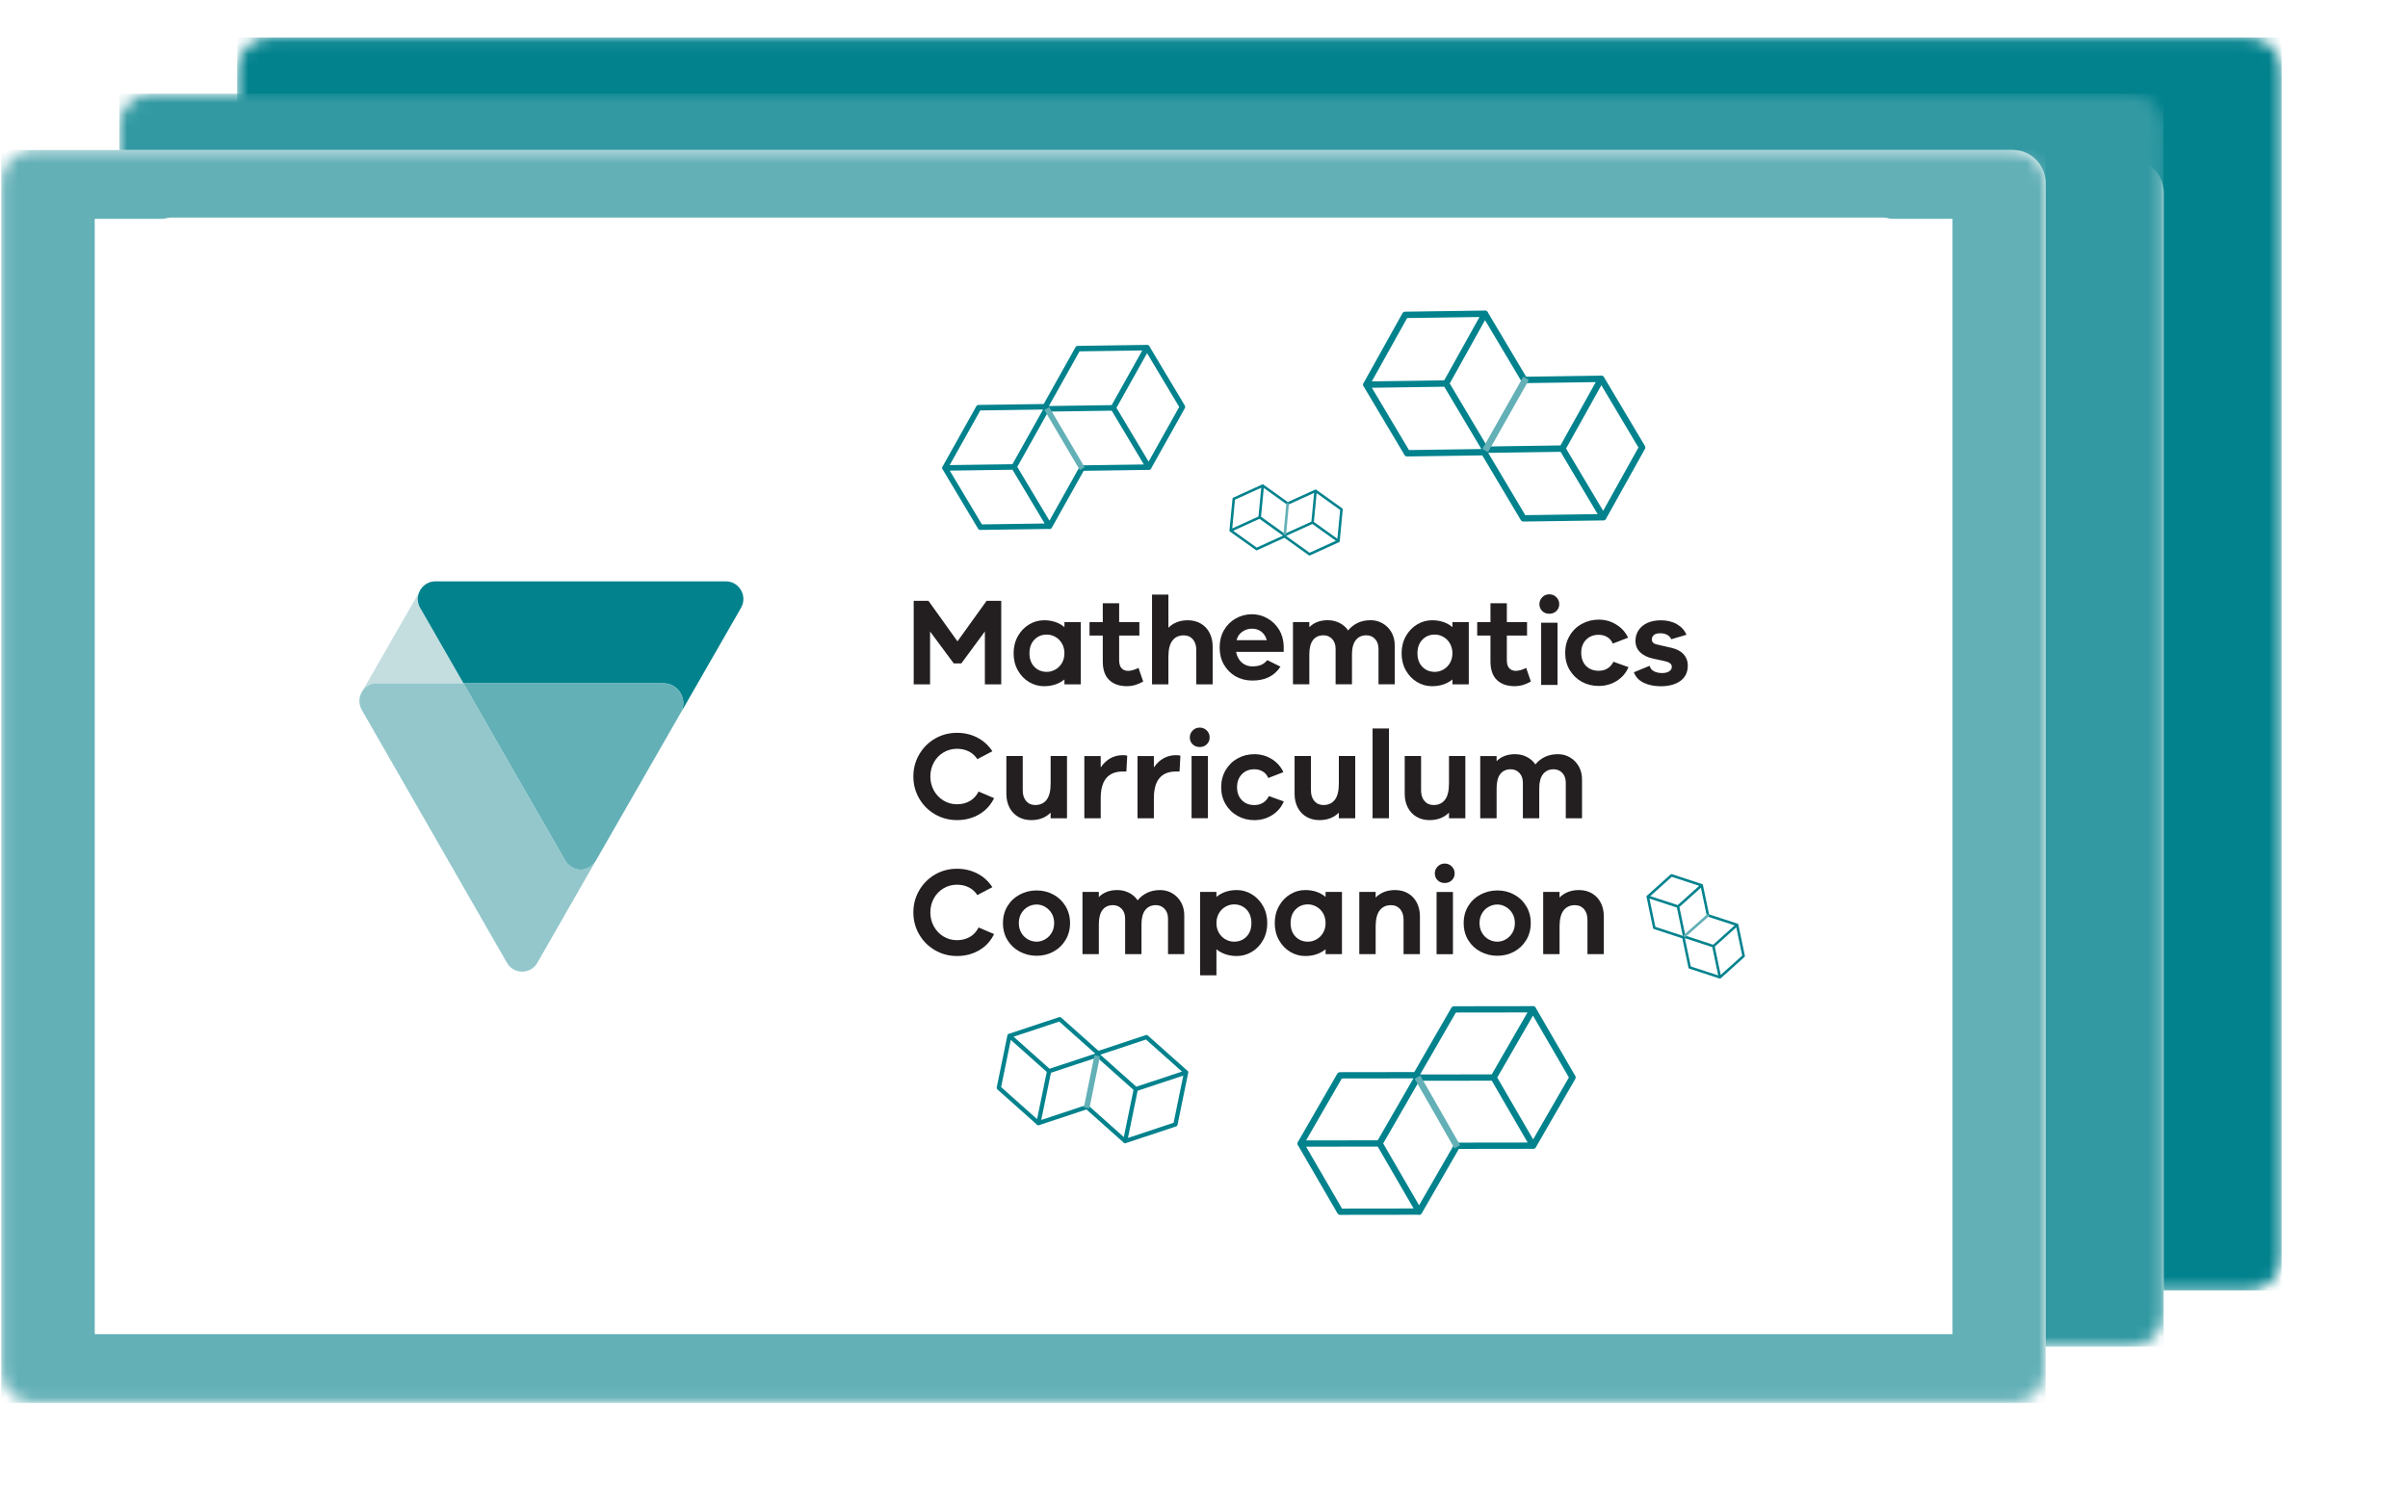 <svg width="199" height="125" viewBox="0 0 199 125" fill="none" xmlns="http://www.w3.org/2000/svg">
<g filter="url(#filter0_d_4676_100723)">
<path fill-rule="evenodd" clip-rule="evenodd" d="M19.602 5.809C19.602 4.312 20.816 3.098 22.313 3.098H185.836C187.333 3.098 188.547 4.312 188.547 5.809V103.945C188.547 105.442 187.333 106.656 185.836 106.656H22.313C20.816 106.656 19.602 105.442 19.602 103.945V5.809Z" fill="white"/>
</g>
<mask id="mask0_4676_100723" style="mask-type:luminance" maskUnits="userSpaceOnUse" x="19" y="3" width="170" height="104">
<path fill-rule="evenodd" clip-rule="evenodd" d="M19.602 5.809C19.602 4.312 20.816 3.098 22.313 3.098H185.836C187.333 3.098 188.547 4.312 188.547 5.809V103.945C188.547 105.442 187.333 106.656 185.836 106.656H22.313C20.816 106.656 19.602 105.442 19.602 103.945V5.809Z" fill="white"/>
</mask>
<g mask="url(#mask0_4676_100723)">
<rect x="19.602" y="3.098" width="168.946" height="103.559" fill="#01828D"/>
</g>
<g filter="url(#filter1_d_4676_100723)">
<path fill-rule="evenodd" clip-rule="evenodd" d="M9.859 10.457C9.859 8.96 11.073 7.746 12.571 7.746H176.094C177.591 7.746 178.805 8.96 178.805 10.457V108.593C178.805 110.091 177.591 111.305 176.094 111.305H12.571C11.073 111.305 9.859 110.091 9.859 108.593V10.457Z" fill="white"/>
</g>
<mask id="mask1_4676_100723" style="mask-type:luminance" maskUnits="userSpaceOnUse" x="9" y="7" width="170" height="105">
<path fill-rule="evenodd" clip-rule="evenodd" d="M9.859 10.457C9.859 8.96 11.073 7.746 12.571 7.746H176.094C177.591 7.746 178.805 8.96 178.805 10.457V108.593C178.805 110.091 177.591 111.305 176.094 111.305H12.571C11.073 111.305 9.859 110.091 9.859 108.593V10.457Z" fill="white"/>
</mask>
<g mask="url(#mask1_4676_100723)">
<rect x="9.859" y="7.746" width="168.946" height="103.559" fill="#3299A2"/>
</g>
<path fill-rule="evenodd" clip-rule="evenodd" d="M0.105 15.11C0.105 13.612 1.319 12.398 2.817 12.398H166.34C167.837 12.398 169.051 13.612 169.051 15.11V113.246C169.051 114.743 167.837 115.957 166.34 115.957H2.817C1.319 115.957 0.105 114.743 0.105 113.246V15.11Z" fill="white"/>
<mask id="mask2_4676_100723" style="mask-type:luminance" maskUnits="userSpaceOnUse" x="0" y="12" width="170" height="104">
<path fill-rule="evenodd" clip-rule="evenodd" d="M0.105 15.11C0.105 13.612 1.319 12.398 2.817 12.398H166.34C167.837 12.398 169.051 13.612 169.051 15.11V113.246C169.051 114.743 167.837 115.957 166.34 115.957H2.817C1.319 115.957 0.105 114.743 0.105 113.246V15.11Z" fill="white"/>
</mask>
<g mask="url(#mask2_4676_100723)">
<rect x="0.105" y="12.398" width="168.946" height="103.559" fill="#63B0B7"/>
</g>
<rect x="12.455" y="17.98" width="144.903" height="92.087" rx="1.695" fill="#F0F4F6"/>
<rect width="153.531" height="92.186" transform="translate(7.828 18.086)" fill="white"/>
<path fill-rule="evenodd" clip-rule="evenodd" d="M34.631 48.961C34.629 48.965 29.921 57.166 29.918 57.17C30.165 56.961 30.783 56.481 31.148 56.481H38.299L34.717 50.241C34.535 49.924 34.522 49.35 34.631 48.961" fill="#C4DEE0"/>
<path fill-rule="evenodd" clip-rule="evenodd" d="M59.983 48.051H59.561H36.185H35.979C35.226 48.051 34.665 48.605 34.549 49.263C34.494 49.581 34.541 49.923 34.722 50.24L38.304 56.48H54.839C55.908 56.48 56.631 57.47 56.437 58.44C56.413 58.56 56.377 58.679 56.325 58.796L49.391 70.875C49.372 70.915 49.351 70.95 49.331 70.987L61.239 50.24C61.798 49.267 61.1 48.051 59.983 48.051" fill="#01828D"/>
<path fill-rule="evenodd" clip-rule="evenodd" d="M48.951 71.475C48.727 71.684 48.469 71.817 48.199 71.86C48.193 71.861 48.186 71.863 48.18 71.864C47.662 71.94 47.118 71.712 46.746 71.188C46.738 71.175 46.728 71.163 46.72 71.149L38.3 56.48H31.149C30.785 56.48 30.466 56.612 30.219 56.821C29.823 57.156 29.62 57.694 29.728 58.227C29.758 58.376 29.81 58.526 29.893 58.67L41.895 79.578C41.932 79.644 41.975 79.705 42.02 79.762C42.639 80.546 43.887 80.486 44.408 79.578L49.238 71.142C49.153 71.272 49.055 71.38 48.951 71.475" fill="#93C7CB"/>
<path fill-rule="evenodd" clip-rule="evenodd" d="M46.749 71.189C47.121 71.712 47.664 71.94 48.182 71.864C48.189 71.863 48.195 71.861 48.201 71.86C48.595 71.796 48.971 71.557 49.24 71.142L49.329 70.988C49.349 70.95 49.371 70.916 49.389 70.876L56.323 58.796C56.806 57.73 56.039 56.48 54.837 56.48H38.303L46.723 71.149C46.731 71.163 46.74 71.175 46.749 71.189" fill="#63B0B7"/>
<path fill-rule="evenodd" clip-rule="evenodd" d="M82.743 49.66V56.565H81.391V52.195L79.444 54.833H78.819L76.862 52.195V56.565H75.51V49.66H76.729L79.126 53.009L81.534 49.66H82.743Z" fill="#231F20"/>
<path fill-rule="evenodd" clip-rule="evenodd" d="M87.217 55.341C87.443 55.214 87.624 55.034 87.76 54.8C87.897 54.566 87.965 54.298 87.965 53.996C87.965 53.694 87.897 53.424 87.76 53.187C87.624 52.95 87.443 52.768 87.217 52.641C86.992 52.514 86.756 52.45 86.51 52.45C86.094 52.45 85.75 52.591 85.481 52.873C85.211 53.155 85.076 53.529 85.076 53.996C85.076 54.464 85.211 54.836 85.481 55.114C85.75 55.392 86.094 55.532 86.51 55.532C86.756 55.532 86.992 55.468 87.217 55.341V55.341ZM89.319 51.42V56.563H87.966V56.161C87.509 56.532 86.945 56.717 86.276 56.717C85.839 56.717 85.427 56.602 85.041 56.372C84.655 56.142 84.346 55.819 84.114 55.403C83.882 54.988 83.766 54.519 83.766 53.996C83.766 53.474 83.882 53.006 84.114 52.59C84.346 52.174 84.655 51.85 85.041 51.616C85.427 51.383 85.839 51.266 86.276 51.266C86.952 51.266 87.516 51.455 87.966 51.832V51.42H89.319Z" fill="#231F20"/>
<path fill-rule="evenodd" clip-rule="evenodd" d="M119.282 55.341C119.507 55.214 119.688 55.034 119.825 54.8C119.961 54.566 120.03 54.298 120.03 53.996C120.03 53.694 119.961 53.424 119.825 53.187C119.688 52.95 119.507 52.768 119.282 52.641C119.056 52.514 118.821 52.45 118.575 52.45C118.158 52.45 117.815 52.591 117.545 52.873C117.275 53.155 117.14 53.529 117.14 53.996C117.14 54.464 117.275 54.836 117.545 55.114C117.815 55.392 118.158 55.532 118.575 55.532C118.821 55.532 119.056 55.468 119.282 55.341V55.341ZM121.383 51.42V56.563H120.031V56.161C119.573 56.532 119.01 56.717 118.34 56.717C117.903 56.717 117.491 56.602 117.106 56.372C116.72 56.142 116.411 55.819 116.178 55.403C115.946 54.988 115.83 54.519 115.83 53.996C115.83 53.474 115.946 53.006 116.178 52.59C116.411 52.174 116.72 51.85 117.106 51.616C117.491 51.383 117.903 51.266 118.34 51.266C119.017 51.266 119.58 51.455 120.031 51.832V51.42H121.383Z" fill="#231F20"/>
<path fill-rule="evenodd" clip-rule="evenodd" d="M94.475 56.335C94.216 56.473 93.984 56.57 93.779 56.629C93.574 56.687 93.362 56.716 93.144 56.716C92.515 56.716 92.023 56.546 91.668 56.206C91.313 55.866 91.135 55.353 91.135 54.666V52.532H90.039V51.419H91.135V49.863H92.488V51.419H94.158V52.532H92.488V54.563C92.488 54.865 92.554 55.088 92.688 55.233C92.821 55.377 93.004 55.449 93.236 55.449C93.352 55.449 93.488 55.427 93.646 55.382C93.803 55.337 93.949 55.277 94.086 55.202L94.475 56.335Z" fill="#231F20"/>
<path fill-rule="evenodd" clip-rule="evenodd" d="M126.515 56.335C126.255 56.473 126.023 56.57 125.818 56.629C125.613 56.687 125.401 56.716 125.183 56.716C124.554 56.716 124.062 56.546 123.707 56.206C123.352 55.866 123.174 55.353 123.174 54.666V52.532H122.078V51.419H123.174V49.863H124.527V51.419H126.197V52.532H124.527V54.563C124.527 54.865 124.593 55.088 124.727 55.233C124.86 55.377 125.043 55.449 125.275 55.449C125.391 55.449 125.527 55.427 125.685 55.382C125.842 55.337 125.988 55.277 126.125 55.202L126.515 56.335Z" fill="#231F20"/>
<path fill-rule="evenodd" clip-rule="evenodd" d="M99.237 51.541C99.547 51.723 99.788 51.978 99.959 52.308C100.13 52.638 100.215 53.013 100.215 53.431V56.564H98.863V53.72C98.863 53.356 98.769 53.064 98.581 52.844C98.393 52.624 98.142 52.514 97.828 52.514C97.425 52.514 97.112 52.659 96.891 52.947C96.668 53.236 96.558 53.682 96.558 54.287V56.564H95.205V49.145H96.558V51.886C96.967 51.474 97.504 51.267 98.166 51.267C98.569 51.267 98.926 51.359 99.237 51.541" fill="#231F20"/>
<path fill-rule="evenodd" clip-rule="evenodd" d="M136.685 55.484C136.87 55.581 137.095 55.629 137.361 55.629C137.607 55.629 137.802 55.581 137.946 55.484C138.089 55.388 138.161 55.265 138.161 55.113C138.161 54.887 137.973 54.732 137.597 54.65L136.603 54.433C136.139 54.33 135.782 54.153 135.533 53.903C135.283 53.652 135.159 53.341 135.159 52.97C135.159 52.64 135.244 52.346 135.415 52.089C135.585 51.831 135.828 51.63 136.142 51.486C136.456 51.342 136.825 51.27 137.249 51.27C137.768 51.27 138.213 51.378 138.586 51.594C138.958 51.811 139.219 52.101 139.37 52.465L138.12 52.836C138.051 52.685 137.939 52.565 137.781 52.475C137.624 52.386 137.433 52.341 137.208 52.341C136.962 52.341 136.784 52.391 136.675 52.491C136.566 52.59 136.511 52.709 136.511 52.846C136.511 52.949 136.542 53.037 136.603 53.109C136.665 53.181 136.788 53.238 136.972 53.279L138.14 53.547C138.577 53.65 138.91 53.829 139.139 54.083C139.368 54.337 139.482 54.643 139.482 55C139.482 55.556 139.279 55.983 138.873 56.278C138.466 56.573 137.921 56.721 137.239 56.721C136.706 56.721 136.24 56.625 135.84 56.433C135.44 56.24 135.169 55.952 135.025 55.567L136.327 55.031C136.381 55.237 136.501 55.388 136.685 55.484Z" fill="#231F20"/>
<path fill-rule="evenodd" clip-rule="evenodd" d="M82.153 65.97C81.872 66.547 81.461 66.994 80.918 67.31C80.375 67.626 79.765 67.784 79.089 67.784C78.426 67.784 77.82 67.624 77.27 67.305C76.72 66.985 76.285 66.551 75.964 66.001C75.643 65.451 75.482 64.844 75.482 64.177C75.482 63.517 75.643 62.911 75.964 62.358C76.285 61.805 76.72 61.369 77.27 61.049C77.82 60.73 78.426 60.57 79.089 60.57C79.704 60.57 80.267 60.704 80.78 60.972C81.292 61.24 81.702 61.615 82.009 62.095L80.769 62.745C80.578 62.456 80.337 62.241 80.047 62.1C79.757 61.96 79.437 61.889 79.089 61.889C78.686 61.889 78.316 61.989 77.977 62.188C77.639 62.387 77.373 62.662 77.178 63.013C76.984 63.363 76.886 63.751 76.886 64.177C76.886 64.603 76.984 64.991 77.178 65.341C77.373 65.692 77.639 65.969 77.977 66.171C78.316 66.374 78.686 66.475 79.089 66.475C79.478 66.475 79.828 66.388 80.139 66.212C80.45 66.037 80.694 65.775 80.872 65.424L82.153 65.97Z" fill="#231F20"/>
<path fill-rule="evenodd" clip-rule="evenodd" d="M88.178 62.488V67.631H86.826V67.167C86.416 67.579 85.88 67.785 85.217 67.785C84.814 67.785 84.457 67.694 84.146 67.512C83.836 67.33 83.595 67.074 83.424 66.745C83.253 66.415 83.168 66.04 83.168 65.621V62.488H84.52V65.333C84.52 65.697 84.614 65.989 84.802 66.209C84.99 66.429 85.241 66.538 85.555 66.538C85.958 66.538 86.271 66.394 86.493 66.106C86.715 65.817 86.826 65.371 86.826 64.766V62.488H88.178Z" fill="#231F20"/>
<path fill-rule="evenodd" clip-rule="evenodd" d="M93.156 62.459L93.085 63.768H92.787C91.572 63.768 90.964 64.503 90.964 65.973V67.632H89.611V62.49H90.964V63.428C91.428 62.755 92.04 62.418 92.797 62.418C92.955 62.418 93.074 62.432 93.156 62.459" fill="#231F20"/>
<path fill-rule="evenodd" clip-rule="evenodd" d="M97.551 62.459L97.479 63.768H97.182C95.966 63.768 95.358 64.503 95.358 65.973V67.632H94.006V62.49H95.358V63.428C95.823 62.755 96.434 62.418 97.192 62.418C97.349 62.418 97.469 62.432 97.551 62.459" fill="#231F20"/>
<path fill-rule="evenodd" clip-rule="evenodd" d="M98.472 67.628H99.825V62.485H98.472V67.628ZM99.732 60.379C99.889 60.541 99.967 60.731 99.967 60.951C99.967 61.178 99.889 61.367 99.732 61.518C99.575 61.669 99.38 61.744 99.148 61.744C98.909 61.744 98.712 61.669 98.559 61.518C98.405 61.367 98.328 61.178 98.328 60.951C98.328 60.731 98.406 60.541 98.564 60.379C98.721 60.218 98.915 60.137 99.148 60.137C99.38 60.137 99.575 60.218 99.732 60.379V60.379Z" fill="#231F20"/>
<path fill-rule="evenodd" clip-rule="evenodd" d="M127.363 56.612H128.715V51.47H127.363V56.612ZM128.622 49.363C128.78 49.525 128.858 49.715 128.858 49.935C128.858 50.162 128.78 50.351 128.622 50.502C128.465 50.653 128.27 50.729 128.038 50.729C127.799 50.729 127.603 50.653 127.449 50.502C127.296 50.351 127.219 50.162 127.219 49.935C127.219 49.715 127.297 49.525 127.454 49.363C127.611 49.202 127.806 49.121 128.038 49.121C128.27 49.121 128.465 49.202 128.622 49.363V49.363Z" fill="#231F20"/>
<path fill-rule="evenodd" clip-rule="evenodd" d="M106.094 66.242C105.896 66.716 105.577 67.092 105.136 67.37C104.696 67.648 104.202 67.788 103.655 67.788C103.157 67.788 102.699 67.672 102.283 67.442C101.866 67.212 101.535 66.891 101.289 66.479C101.043 66.067 100.92 65.596 100.92 65.067C100.92 64.538 101.043 64.066 101.289 63.65C101.535 63.234 101.866 62.911 102.283 62.681C102.699 62.451 103.157 62.336 103.655 62.336C104.182 62.336 104.66 62.468 105.09 62.733C105.52 62.997 105.845 63.36 106.063 63.82L104.813 64.304C104.704 64.057 104.549 63.875 104.347 63.758C104.146 63.641 103.915 63.583 103.655 63.583C103.232 63.583 102.889 63.721 102.626 63.995C102.363 64.27 102.231 64.627 102.231 65.067C102.231 65.507 102.363 65.862 102.626 66.133C102.889 66.405 103.232 66.541 103.655 66.541C104.209 66.541 104.612 66.293 104.865 65.799L106.094 66.242Z" fill="#231F20"/>
<path fill-rule="evenodd" clip-rule="evenodd" d="M111.997 62.488V67.631H110.644V67.167C110.234 67.579 109.698 67.785 109.036 67.785C108.632 67.785 108.276 67.694 107.965 67.512C107.654 67.33 107.413 67.074 107.242 66.745C107.072 66.415 106.986 66.04 106.986 65.621V62.488H108.339V65.333C108.339 65.697 108.433 65.989 108.621 66.209C108.808 66.429 109.059 66.538 109.374 66.538C109.777 66.538 110.089 66.394 110.311 66.106C110.533 65.817 110.644 65.371 110.644 64.766V62.488H111.997Z" fill="#231F20"/>
<path fill-rule="evenodd" clip-rule="evenodd" d="M113.432 67.631H114.784V60.211H113.432V67.631Z" fill="#231F20"/>
<path fill-rule="evenodd" clip-rule="evenodd" d="M121.098 62.488V67.631H119.746V67.167C119.336 67.579 118.8 67.785 118.137 67.785C117.734 67.785 117.377 67.694 117.066 67.512C116.756 67.33 116.515 67.074 116.344 66.745C116.173 66.415 116.088 66.04 116.088 65.621V62.488H117.44V65.333C117.44 65.697 117.534 65.989 117.722 66.209C117.91 66.429 118.161 66.538 118.475 66.538C118.878 66.538 119.191 66.394 119.413 66.106C119.635 65.817 119.746 65.371 119.746 64.766V62.488H121.098Z" fill="#231F20"/>
<path fill-rule="evenodd" clip-rule="evenodd" d="M129.741 62.599C130.045 62.774 130.287 63.02 130.468 63.336C130.649 63.652 130.74 64.012 130.74 64.418V67.633H129.398V64.696C129.398 64.359 129.302 64.09 129.111 63.887C128.92 63.684 128.681 63.583 128.394 63.583C128.025 63.583 127.734 63.715 127.523 63.98C127.311 64.244 127.205 64.638 127.205 65.16V67.633H125.853V64.696C125.853 64.359 125.757 64.09 125.566 63.887C125.374 63.684 125.135 63.583 124.849 63.583C124.48 63.583 124.193 63.714 123.988 63.974C123.783 64.236 123.681 64.631 123.681 65.16V67.633H122.328V62.49H123.681V62.913C124.063 62.528 124.572 62.336 125.207 62.336C125.556 62.336 125.877 62.41 126.17 62.557C126.464 62.705 126.703 62.913 126.887 63.181C127.106 62.913 127.371 62.705 127.682 62.557C127.992 62.41 128.349 62.336 128.752 62.336C129.107 62.336 129.437 62.423 129.741 62.599" fill="#231F20"/>
<path fill-rule="evenodd" clip-rule="evenodd" d="M114.264 51.525C114.568 51.7 114.811 51.945 114.992 52.261C115.173 52.578 115.263 52.938 115.263 53.343V56.559H113.921V53.622C113.921 53.285 113.825 53.015 113.634 52.813C113.443 52.61 113.204 52.509 112.917 52.509C112.548 52.509 112.258 52.641 112.046 52.905C111.834 53.17 111.729 53.563 111.729 54.085V56.559H110.376V53.622C110.376 53.285 110.28 53.015 110.089 52.813C109.898 52.61 109.659 52.509 109.372 52.509C109.003 52.509 108.716 52.639 108.511 52.9C108.306 53.161 108.204 53.556 108.204 54.085V56.559H106.852V51.416H108.204V51.839C108.586 51.454 109.095 51.262 109.731 51.262C110.079 51.262 110.4 51.336 110.694 51.483C110.987 51.631 111.226 51.839 111.411 52.107C111.629 51.839 111.894 51.631 112.205 51.483C112.516 51.336 112.873 51.262 113.276 51.262C113.631 51.262 113.96 51.349 114.264 51.525" fill="#231F20"/>
<path fill-rule="evenodd" clip-rule="evenodd" d="M82.152 77.204C81.872 77.782 81.461 78.228 80.918 78.544C80.375 78.86 79.765 79.018 79.089 79.018C78.426 79.018 77.82 78.859 77.27 78.539C76.72 78.22 76.285 77.785 75.964 77.236C75.643 76.686 75.482 76.078 75.482 75.411C75.482 74.752 75.643 74.146 75.964 73.593C76.285 73.04 76.72 72.603 77.27 72.284C77.82 71.964 78.426 71.805 79.089 71.805C79.704 71.805 80.267 71.939 80.779 72.206C81.292 72.474 81.701 72.849 82.009 73.33L80.769 73.979C80.578 73.69 80.337 73.476 80.047 73.335C79.757 73.194 79.437 73.124 79.089 73.124C78.686 73.124 78.315 73.223 77.977 73.422C77.639 73.622 77.373 73.897 77.178 74.247C76.983 74.597 76.886 74.986 76.886 75.411C76.886 75.837 76.983 76.226 77.178 76.576C77.373 76.926 77.639 77.203 77.977 77.406C78.315 77.608 78.686 77.71 79.089 77.71C79.478 77.71 79.828 77.622 80.139 77.447C80.45 77.272 80.694 77.009 80.872 76.658L82.152 77.204Z" fill="#231F20"/>
<path fill-rule="evenodd" clip-rule="evenodd" d="M86.364 77.642C86.586 77.515 86.767 77.336 86.907 77.106C87.047 76.876 87.117 76.606 87.117 76.297C87.117 75.988 87.047 75.718 86.907 75.488C86.767 75.258 86.586 75.079 86.364 74.952C86.142 74.825 85.911 74.761 85.672 74.761C85.419 74.761 85.18 74.823 84.955 74.947C84.73 75.071 84.547 75.249 84.407 75.483C84.267 75.716 84.197 75.988 84.197 76.297C84.197 76.606 84.267 76.877 84.407 77.111C84.547 77.345 84.73 77.523 84.955 77.647C85.18 77.771 85.419 77.832 85.672 77.832C85.911 77.832 86.142 77.769 86.364 77.642M87.052 73.938C87.472 74.164 87.806 74.484 88.056 74.896C88.305 75.308 88.43 75.775 88.43 76.297C88.43 76.82 88.305 77.287 88.056 77.699C87.806 78.111 87.472 78.431 87.052 78.658C86.632 78.884 86.172 78.998 85.674 78.998C85.168 78.998 84.702 78.884 84.275 78.658C83.848 78.431 83.51 78.113 83.261 77.704C83.011 77.296 82.887 76.827 82.887 76.297C82.887 75.769 83.011 75.3 83.261 74.891C83.51 74.482 83.848 74.164 84.275 73.938C84.702 73.711 85.168 73.598 85.674 73.598C86.172 73.598 86.632 73.711 87.052 73.938" fill="#231F20"/>
<path fill-rule="evenodd" clip-rule="evenodd" d="M96.87 73.829C97.174 74.004 97.416 74.25 97.597 74.566C97.778 74.882 97.869 75.243 97.869 75.648V78.863H96.527V75.926C96.527 75.59 96.431 75.32 96.24 75.117C96.049 74.915 95.809 74.813 95.522 74.813C95.154 74.813 94.863 74.946 94.652 75.21C94.44 75.475 94.334 75.868 94.334 76.39V78.863H92.982V75.926C92.982 75.59 92.886 75.32 92.695 75.117C92.503 74.915 92.264 74.813 91.978 74.813C91.609 74.813 91.322 74.944 91.117 75.205C90.912 75.466 90.81 75.861 90.81 76.39V78.863H89.457V73.721H90.81V74.144C91.192 73.759 91.701 73.566 92.336 73.566C92.684 73.566 93.005 73.641 93.299 73.788C93.593 73.936 93.832 74.144 94.016 74.412C94.235 74.144 94.499 73.936 94.811 73.788C95.121 73.641 95.478 73.566 95.881 73.566C96.236 73.566 96.566 73.654 96.87 73.829" fill="#231F20"/>
<path fill-rule="evenodd" clip-rule="evenodd" d="M103.012 77.415C103.282 77.137 103.417 76.764 103.417 76.297C103.417 75.83 103.282 75.456 103.012 75.174C102.742 74.892 102.399 74.751 101.983 74.751C101.737 74.751 101.501 74.815 101.276 74.942C101.05 75.069 100.869 75.251 100.733 75.488C100.596 75.725 100.528 75.995 100.528 76.297C100.528 76.599 100.596 76.868 100.733 77.101C100.869 77.335 101.05 77.515 101.276 77.642C101.501 77.769 101.737 77.832 101.983 77.832C102.399 77.832 102.742 77.694 103.012 77.415M103.453 73.917C103.839 74.151 104.148 74.475 104.381 74.891C104.613 75.307 104.729 75.775 104.729 76.297C104.729 76.82 104.613 77.288 104.381 77.704C104.148 78.12 103.839 78.443 103.453 78.673C103.068 78.903 102.656 79.018 102.219 79.018C101.549 79.018 100.986 78.833 100.528 78.462V80.615H99.176V73.721H100.528V74.133C100.979 73.755 101.543 73.566 102.219 73.566C102.656 73.566 103.068 73.683 103.453 73.917" fill="#231F20"/>
<path fill-rule="evenodd" clip-rule="evenodd" d="M108.799 77.642C109.025 77.515 109.206 77.334 109.342 77.101C109.479 76.867 109.547 76.599 109.547 76.297C109.547 75.995 109.479 75.725 109.342 75.488C109.206 75.251 109.025 75.069 108.799 74.942C108.574 74.815 108.338 74.751 108.092 74.751C107.676 74.751 107.332 74.892 107.063 75.174C106.793 75.455 106.658 75.83 106.658 76.297C106.658 76.764 106.793 77.137 107.063 77.415C107.332 77.693 107.676 77.832 108.092 77.832C108.338 77.832 108.574 77.769 108.799 77.642V77.642ZM110.901 73.721V78.863H109.548V78.461C109.091 78.832 108.527 79.018 107.858 79.018C107.421 79.018 107.009 78.903 106.623 78.673C106.237 78.443 105.928 78.12 105.696 77.704C105.464 77.288 105.348 76.819 105.348 76.297C105.348 75.775 105.464 75.306 105.696 74.891C105.928 74.475 106.237 74.15 106.623 73.917C107.009 73.683 107.421 73.566 107.858 73.566C108.534 73.566 109.098 73.755 109.548 74.133V73.721H110.901Z" fill="#231F20"/>
<path fill-rule="evenodd" clip-rule="evenodd" d="M116.366 73.84C116.676 74.022 116.917 74.278 117.088 74.607C117.259 74.937 117.344 75.312 117.344 75.731V78.863H115.992V76.019C115.992 75.655 115.898 75.363 115.71 75.143C115.522 74.923 115.271 74.814 114.957 74.814C114.554 74.814 114.241 74.958 114.019 75.246C113.797 75.535 113.686 75.981 113.686 76.586V78.863H112.334V73.721H113.686V74.185C114.096 73.772 114.632 73.566 115.295 73.566C115.698 73.566 116.055 73.658 116.366 73.84" fill="#231F20"/>
<path fill-rule="evenodd" clip-rule="evenodd" d="M118.72 78.866H120.073V73.724H118.72V78.866ZM119.98 71.617C120.137 71.779 120.215 71.969 120.215 72.189C120.215 72.416 120.137 72.605 119.98 72.756C119.823 72.907 119.628 72.983 119.396 72.983C119.157 72.983 118.96 72.907 118.807 72.756C118.653 72.605 118.576 72.416 118.576 72.189C118.576 71.969 118.655 71.779 118.812 71.617C118.969 71.456 119.164 71.375 119.396 71.375C119.628 71.375 119.823 71.456 119.98 71.617V71.617Z" fill="#231F20"/>
<path fill-rule="evenodd" clip-rule="evenodd" d="M124.438 77.642C124.66 77.515 124.841 77.336 124.981 77.106C125.121 76.876 125.191 76.606 125.191 76.297C125.191 75.988 125.121 75.718 124.981 75.488C124.841 75.258 124.66 75.079 124.438 74.952C124.216 74.825 123.986 74.761 123.747 74.761C123.494 74.761 123.255 74.823 123.029 74.947C122.804 75.071 122.621 75.249 122.481 75.483C122.341 75.716 122.271 75.988 122.271 76.297C122.271 76.606 122.341 76.877 122.481 77.111C122.621 77.345 122.804 77.523 123.029 77.647C123.255 77.771 123.494 77.832 123.747 77.832C123.986 77.832 124.216 77.769 124.438 77.642M125.126 73.938C125.546 74.164 125.881 74.484 126.13 74.896C126.379 75.308 126.504 75.775 126.504 76.297C126.504 76.82 126.379 77.287 126.13 77.699C125.881 78.111 125.546 78.431 125.126 78.658C124.706 78.884 124.246 78.998 123.748 78.998C123.242 78.998 122.776 78.884 122.349 78.658C121.922 78.431 121.584 78.113 121.335 77.704C121.086 77.296 120.961 76.827 120.961 76.297C120.961 75.769 121.086 75.3 121.335 74.891C121.584 74.482 121.922 74.164 122.349 73.938C122.776 73.711 123.242 73.598 123.748 73.598C124.246 73.598 124.706 73.711 125.126 73.938" fill="#231F20"/>
<path fill-rule="evenodd" clip-rule="evenodd" d="M131.563 73.84C131.874 74.022 132.114 74.278 132.285 74.607C132.456 74.937 132.541 75.312 132.541 75.731V78.863H131.189V76.019C131.189 75.655 131.095 75.363 130.907 75.143C130.719 74.923 130.468 74.814 130.154 74.814C129.751 74.814 129.439 74.958 129.217 75.246C128.995 75.535 128.884 75.981 128.884 76.586V78.863H127.531V73.721H128.884V74.185C129.294 73.772 129.83 73.566 130.492 73.566C130.895 73.566 131.252 73.658 131.563 73.84" fill="#231F20"/>
<path d="M106.087 53.878H102.15C102.219 54.244 102.375 54.537 102.616 54.758C102.865 54.973 103.159 55.08 103.497 55.08C103.746 55.08 103.97 55.045 104.171 54.976C104.378 54.9 104.564 54.762 104.73 54.562L105.818 55.1C105.569 55.487 105.248 55.777 104.854 55.971C104.468 56.157 104.015 56.25 103.497 56.25C102.993 56.25 102.534 56.136 102.119 55.908C101.712 55.674 101.387 55.349 101.145 54.935C100.91 54.52 100.793 54.047 100.793 53.515C100.793 52.983 100.91 52.51 101.145 52.096C101.387 51.674 101.712 51.35 102.119 51.122C102.527 50.887 102.976 50.77 103.466 50.77C103.922 50.77 104.347 50.883 104.74 51.111C105.141 51.333 105.462 51.643 105.704 52.044C105.946 52.444 106.074 52.9 106.087 53.411V53.878ZM103.466 51.961C103.183 51.961 102.917 52.044 102.668 52.21C102.427 52.376 102.268 52.61 102.192 52.914H104.689C104.599 52.596 104.443 52.358 104.222 52.199C104.008 52.041 103.756 51.961 103.466 51.961Z" fill="#231F20"/>
<path d="M134.58 55.142C134.38 55.618 134.055 55.998 133.606 56.281C133.164 56.558 132.667 56.696 132.114 56.696C131.61 56.696 131.147 56.582 130.726 56.354C130.304 56.119 129.969 55.794 129.721 55.38C129.472 54.965 129.348 54.492 129.348 53.961C129.348 53.429 129.472 52.956 129.721 52.541C129.969 52.12 130.304 51.795 130.726 51.567C131.147 51.332 131.61 51.215 132.114 51.215C132.646 51.215 133.129 51.349 133.564 51.619C134 51.881 134.328 52.244 134.549 52.707L133.285 53.194C133.174 52.945 133.015 52.762 132.808 52.645C132.608 52.527 132.376 52.468 132.114 52.468C131.686 52.468 131.337 52.607 131.068 52.883C130.805 53.159 130.674 53.518 130.674 53.961C130.674 54.403 130.805 54.762 131.068 55.038C131.337 55.307 131.686 55.442 132.114 55.442C132.673 55.442 133.081 55.193 133.337 54.696L134.58 55.142Z" fill="#231F20"/>
<path fill-rule="evenodd" clip-rule="evenodd" d="M91.87 33.485L86.685 33.559L88.306 30.661C88.718 29.925 89.076 29.286 89.213 29.04C89.9 29.03 93.27 28.982 94.399 28.966L91.87 33.485ZM97.451 33.635C97.117 34.233 95.472 37.171 94.922 38.154L92.266 33.709L94.794 29.19L97.451 33.635ZM89.225 38.571L87.572 41.524C87.227 42.141 86.914 42.701 86.727 43.035L84.07 38.59L86.628 34.019L91.874 33.944L94.53 38.389L89.407 38.462C89.331 38.463 89.262 38.504 89.225 38.571V38.571ZM81.147 43.344L78.49 38.899L83.675 38.825L86.332 43.269L81.147 43.344ZM78.484 38.442C79.035 37.459 80.678 34.522 81.013 33.923L86.199 33.849L83.67 38.368L78.484 38.442ZM94.727 28.507L89.059 28.589C88.984 28.591 88.917 28.632 88.881 28.697L86.254 33.392L80.867 33.469C80.791 33.47 80.717 33.519 80.68 33.585L77.923 38.513C77.909 38.528 77.895 38.545 77.885 38.563C77.873 38.586 77.865 38.611 77.862 38.637C77.85 38.691 77.863 38.75 77.893 38.799C77.902 38.815 77.914 38.83 77.928 38.842L80.829 43.696C80.866 43.757 80.93 43.795 81.001 43.799C81.006 43.799 81.02 43.8 81.024 43.8L86.656 43.719C86.681 43.729 86.708 43.734 86.736 43.733C86.792 43.733 86.845 43.71 86.884 43.672C86.907 43.652 86.927 43.628 86.942 43.6C86.951 43.584 86.958 43.567 86.962 43.549L89.555 38.914L94.873 38.839C94.893 38.844 94.915 38.846 94.936 38.846C94.964 38.846 94.992 38.839 95.018 38.827C95.069 38.809 95.111 38.769 95.138 38.72C95.147 38.704 95.153 38.688 95.158 38.67L97.915 33.743C97.917 33.739 97.923 33.727 97.925 33.723C97.939 33.693 97.946 33.66 97.946 33.628C97.945 33.591 97.935 33.555 97.916 33.522L95.015 28.669C95.009 28.648 95 28.628 94.989 28.61C94.975 28.586 94.955 28.566 94.932 28.55C94.891 28.515 94.836 28.498 94.781 28.499C94.762 28.499 94.744 28.502 94.727 28.507V28.507Z" fill="#01828D"/>
<line x1="86.512" y1="33.773" x2="89.436" y2="38.735" stroke="#63B0B7" stroke-width="0.463"/>
<path fill-rule="evenodd" clip-rule="evenodd" d="M106.458 41.715L107.039 41.45C107.575 41.207 108.292 40.88 108.602 40.739L108.374 43.117L106.178 44.117L104.213 42.71L104.441 40.332C104.852 40.627 106.058 41.489 106.36 41.706C106.389 41.726 106.426 41.73 106.458 41.715V41.715ZM110.752 42.151L110.523 44.529L108.581 43.139L108.809 40.761C109.232 41.063 110.495 41.967 110.752 42.151V42.151ZM108.228 45.685C108.079 45.578 107.587 45.227 107.119 44.892L106.286 44.295L108.457 43.308L110.399 44.698L108.228 45.685ZM103.857 45.26C103.767 45.196 103.554 45.044 103.297 44.86C102.819 44.518 102.189 44.067 101.914 43.87L104.085 42.882L106.027 44.273L103.857 45.26ZM102.061 41.3L104.232 40.312L104.003 42.69L101.833 43.678L102.061 41.3ZM108.783 40.479C108.773 40.472 108.762 40.467 108.75 40.464C108.726 40.457 108.699 40.46 108.675 40.47C108.667 40.474 108.66 40.479 108.653 40.485L106.427 41.498L104.435 40.072C104.428 40.064 104.421 40.057 104.413 40.051C104.402 40.044 104.39 40.039 104.378 40.036C104.354 40.029 104.328 40.032 104.305 40.043C104.297 40.046 104.29 40.051 104.284 40.056L101.916 41.133C101.915 41.134 101.91 41.136 101.909 41.137C101.879 41.152 101.859 41.182 101.856 41.215L101.607 43.811C101.603 43.821 101.601 43.831 101.6 43.841C101.599 43.853 101.6 43.866 101.604 43.878C101.61 43.903 101.626 43.924 101.647 43.939C101.654 43.944 101.661 43.947 101.669 43.95L103.792 45.469C103.82 45.489 103.857 45.492 103.888 45.478L106.143 44.452L108.161 45.896C108.19 45.916 108.231 45.918 108.263 45.904L110.63 44.827C110.639 44.825 110.649 44.822 110.657 44.818C110.668 44.813 110.678 44.806 110.686 44.797C110.706 44.78 110.717 44.755 110.719 44.728C110.72 44.72 110.719 44.711 110.718 44.703L110.967 42.106C110.969 42.09 110.965 42.073 110.958 42.058C110.95 42.041 110.938 42.025 110.923 42.014L108.805 40.499C108.799 40.491 108.791 40.485 108.783 40.479V40.479Z" fill="#01828D"/>
<line x1="106.417" y1="41.58" x2="106.174" y2="44.211" stroke="#63B0B7" stroke-width="0.214"/>
<path fill-rule="evenodd" clip-rule="evenodd" d="M125.966 31.667L127.569 31.644C129.047 31.623 131.021 31.595 131.876 31.583L128.959 36.816L122.908 36.903L119.807 31.695L122.724 26.461C123.373 27.55 125.275 30.746 125.752 31.547C125.797 31.623 125.879 31.668 125.966 31.667V31.667ZM135.403 36.987L132.486 42.221L129.421 37.072L132.338 31.838C133.004 32.958 134.997 36.306 135.403 36.987V36.987ZM126.052 42.579C125.816 42.182 125.04 40.879 124.301 39.639L122.986 37.43L128.968 37.345L132.033 42.493L126.052 42.579ZM116.439 37.199C116.297 36.96 115.961 36.397 115.557 35.717C114.802 34.45 113.807 32.778 113.374 32.05L119.356 31.964L122.421 37.113L116.439 37.199ZM116.286 26.288L122.268 26.202L119.351 31.437L113.369 31.523L116.286 26.288ZM132.561 31.166C132.546 31.14 132.525 31.118 132.501 31.1C132.453 31.058 132.387 31.037 132.321 31.038C132.3 31.038 132.278 31.042 132.257 31.049L126.123 31.137L122.98 25.856C122.973 25.832 122.962 25.808 122.949 25.787C122.933 25.759 122.91 25.736 122.884 25.717C122.837 25.677 122.773 25.658 122.71 25.659C122.689 25.659 122.668 25.662 122.647 25.669L116.124 25.762C116.121 25.762 116.106 25.762 116.103 25.763C116.019 25.768 115.944 25.815 115.903 25.888L112.718 31.603C112.701 31.621 112.686 31.642 112.674 31.664C112.658 31.692 112.649 31.723 112.646 31.755C112.635 31.817 112.65 31.882 112.683 31.937C112.694 31.955 112.707 31.971 112.722 31.985L116.072 37.611C116.117 37.685 116.198 37.73 116.284 37.729L122.499 37.64L125.683 42.988C125.727 43.064 125.82 43.11 125.908 43.108L132.43 43.015C132.454 43.021 132.478 43.023 132.503 43.023C132.533 43.023 132.562 43.016 132.59 43.004C132.651 42.984 132.702 42.937 132.735 42.878C132.745 42.86 132.752 42.84 132.757 42.819L135.942 37.103C135.962 37.067 135.971 37.025 135.97 36.983C135.97 36.935 135.957 36.888 135.933 36.848L132.591 31.234C132.584 31.211 132.574 31.188 132.561 31.166V31.166Z" fill="#01828D"/>
<line x1="126.117" y1="31.268" x2="122.74" y2="37.242" stroke="#63B0B7" stroke-width="0.534"/>
<path fill-rule="evenodd" clip-rule="evenodd" d="M141.114 75.755L141.721 75.954C142.281 76.137 143.029 76.382 143.353 76.489L141.576 78.084L139.283 77.333L138.788 74.968L140.566 73.372C140.669 73.867 140.973 75.318 141.049 75.682C141.056 75.716 141.081 75.744 141.114 75.755V75.755ZM143.979 78.983L142.201 80.579L141.712 78.241L143.49 76.645C143.596 77.153 143.914 78.674 143.979 78.983V78.983ZM139.73 79.88C139.692 79.7 139.568 79.108 139.45 78.545L139.241 77.541L141.507 78.284L141.996 80.622L139.73 79.88ZM136.803 76.606C136.78 76.498 136.727 76.242 136.662 75.933C136.542 75.358 136.383 74.599 136.314 74.268L138.58 75.011L139.069 77.349L136.803 76.606ZM138.158 72.472L140.424 73.215L138.647 74.81L136.38 74.068L138.158 72.472ZM143.663 76.419C143.66 76.407 143.655 76.396 143.648 76.386C143.636 76.364 143.614 76.348 143.589 76.34C143.581 76.337 143.572 76.336 143.563 76.336L141.239 75.574L140.738 73.176C140.738 73.166 140.737 73.156 140.735 73.146C140.733 73.134 140.727 73.122 140.72 73.111C140.707 73.09 140.686 73.075 140.662 73.067C140.654 73.064 140.645 73.063 140.637 73.063L138.165 72.253C138.164 72.252 138.159 72.251 138.157 72.25C138.125 72.242 138.09 72.25 138.065 72.272L136.125 74.014C136.116 74.019 136.108 74.025 136.1 74.031C136.09 74.04 136.083 74.05 136.078 74.062C136.065 74.084 136.063 74.11 136.068 74.135C136.07 74.144 136.073 74.151 136.077 74.159L136.611 76.713C136.618 76.747 136.643 76.775 136.676 76.785L139.03 77.557L139.538 79.986C139.545 80.02 139.574 80.049 139.608 80.06L142.079 80.87C142.087 80.875 142.096 80.879 142.105 80.882C142.116 80.886 142.128 80.887 142.141 80.886C142.166 80.887 142.192 80.876 142.211 80.858C142.218 80.852 142.223 80.845 142.228 80.838L144.169 79.096C144.181 79.085 144.19 79.07 144.195 79.054C144.201 79.036 144.202 79.016 144.198 78.998L143.665 76.449C143.666 76.439 143.665 76.429 143.663 76.419V76.419Z" fill="#01828D"/>
<line x1="139.169" y1="77.408" x2="141.192" y2="75.615" stroke="#63B0B7" stroke-width="0.214"/>
<path fill-rule="evenodd" clip-rule="evenodd" d="M123.281 88.801L117.362 88.809L119.256 85.526C119.737 84.692 120.154 83.968 120.315 83.689C121.098 83.688 124.945 83.683 126.234 83.681L123.281 88.801ZM129.654 89.054C129.263 89.731 127.343 93.06 126.701 94.174L123.734 89.062L126.687 83.942L129.654 89.054ZM120.191 94.563L118.261 97.91C117.858 98.609 117.492 99.243 117.274 99.621L114.308 94.51L117.295 89.33L123.282 89.322L126.248 94.434L120.401 94.442C120.314 94.442 120.234 94.488 120.191 94.563V94.563ZM110.904 99.891L107.938 94.778L113.857 94.77L116.823 99.883L110.904 99.891ZM107.935 94.259C108.578 93.145 110.497 89.817 110.888 89.139L116.807 89.131L113.855 94.251L107.935 94.259ZM126.619 83.162L120.149 83.171C120.064 83.173 119.987 83.218 119.944 83.292L116.877 88.61L110.728 88.619C110.642 88.619 110.556 88.674 110.513 88.749L107.293 94.332C107.277 94.349 107.262 94.368 107.25 94.389C107.236 94.414 107.226 94.443 107.222 94.473C107.208 94.534 107.222 94.602 107.255 94.658C107.266 94.677 107.279 94.693 107.295 94.708L110.534 100.29C110.575 100.36 110.648 100.405 110.728 100.41C110.734 100.411 110.75 100.411 110.755 100.411L117.184 100.403C117.212 100.414 117.243 100.42 117.274 100.42C117.338 100.42 117.399 100.395 117.444 100.352C117.471 100.33 117.494 100.302 117.512 100.271C117.522 100.253 117.53 100.233 117.535 100.213L120.563 94.962L126.633 94.954C126.656 94.96 126.681 94.963 126.705 94.963C126.737 94.963 126.769 94.956 126.798 94.943C126.857 94.923 126.906 94.879 126.938 94.823C126.948 94.805 126.955 94.786 126.96 94.766L130.18 89.184C130.182 89.18 130.19 89.166 130.191 89.161C130.209 89.127 130.217 89.09 130.217 89.053C130.217 89.011 130.206 88.969 130.184 88.932L126.946 83.35C126.939 83.326 126.929 83.304 126.917 83.282C126.901 83.255 126.879 83.232 126.853 83.213C126.807 83.173 126.744 83.153 126.68 83.153C126.66 83.153 126.639 83.156 126.619 83.162V83.162Z" fill="#01828D"/>
<line x1="117.144" y1="89.031" x2="120.434" y2="94.787" stroke="#63B0B7" stroke-width="0.534"/>
<path fill-rule="evenodd" clip-rule="evenodd" d="M89.777 91.332L88.766 91.668C87.835 91.977 86.589 92.39 86.05 92.569L86.85 88.669L90.667 87.402L93.674 90.082L92.874 93.982C92.245 93.421 90.4 91.778 89.937 91.365C89.893 91.326 89.832 91.314 89.777 91.332V91.332ZM82.734 89.851L83.534 85.95L86.506 88.599L85.706 92.499C85.06 91.923 83.127 90.201 82.734 89.851V89.851ZM87.538 84.436C87.767 84.64 88.52 85.31 89.236 85.948L90.511 87.084L86.738 88.336L83.766 85.687L87.538 84.436ZM94.707 85.92C94.845 86.043 95.17 86.333 95.563 86.683C96.294 87.334 97.259 88.194 97.68 88.569L93.907 89.82L90.934 87.172L94.707 85.92ZM96.988 92.802L93.215 94.054L94.015 90.154L97.788 88.902L96.988 92.802ZM85.7 92.969C85.715 92.983 85.732 92.992 85.751 92.999C85.79 93.016 85.835 93.016 85.877 93.002C85.891 92.998 85.904 92.991 85.916 92.983L89.785 91.699L92.833 94.415C92.842 94.429 92.854 94.442 92.867 94.453C92.882 94.467 92.901 94.478 92.922 94.484C92.959 94.5 93.003 94.5 93.043 94.486C93.057 94.482 93.07 94.476 93.081 94.468L97.195 93.103C97.197 93.102 97.206 93.099 97.209 93.098C97.261 93.078 97.299 93.033 97.31 92.978L98.184 88.72C98.191 88.705 98.196 88.689 98.2 88.672C98.204 88.652 98.204 88.63 98.199 88.609C98.194 88.568 98.171 88.53 98.139 88.501C98.129 88.492 98.117 88.485 98.105 88.479L94.857 85.585C94.813 85.547 94.753 85.535 94.698 85.553L90.779 86.853L87.691 84.102C87.647 84.063 87.579 84.053 87.524 84.071L83.41 85.436C83.394 85.437 83.378 85.441 83.363 85.446C83.344 85.452 83.327 85.462 83.311 85.475C83.277 85.5 83.254 85.54 83.245 85.584C83.242 85.598 83.242 85.612 83.243 85.626L82.369 89.885C82.364 89.912 82.366 89.94 82.375 89.966C82.385 89.996 82.403 90.024 82.426 90.045L85.667 92.932C85.676 92.946 85.687 92.958 85.7 92.969V92.969Z" fill="#01828D"/>
<line x1="90.674" y1="87.265" x2="89.802" y2="91.574" stroke="#63B0B7" stroke-width="0.463"/>
<defs>
<filter id="filter0_d_4676_100723" x="11.467" y="0.386" width="185.213" height="119.827" filterUnits="userSpaceOnUse" color-interpolation-filters="sRGB">
<feFlood flood-opacity="0" result="BackgroundImageFix"/>
<feColorMatrix in="SourceAlpha" type="matrix" values="0 0 0 0 0 0 0 0 0 0 0 0 0 0 0 0 0 0 127 0" result="hardAlpha"/>
<feOffset dy="5.423"/>
<feGaussianBlur stdDeviation="4.067"/>
<feColorMatrix type="matrix" values="0 0 0 0 0.188 0 0 0 0 0.192 0 0 0 0 0.2 0 0 0 0.25 0"/>
<feBlend mode="normal" in2="BackgroundImageFix" result="effect1_dropShadow_4676_100723"/>
<feBlend mode="normal" in="SourceGraphic" in2="effect1_dropShadow_4676_100723" result="shape"/>
</filter>
<filter id="filter1_d_4676_100723" x="1.725" y="5.035" width="185.213" height="119.827" filterUnits="userSpaceOnUse" color-interpolation-filters="sRGB">
<feFlood flood-opacity="0" result="BackgroundImageFix"/>
<feColorMatrix in="SourceAlpha" type="matrix" values="0 0 0 0 0 0 0 0 0 0 0 0 0 0 0 0 0 0 127 0" result="hardAlpha"/>
<feOffset dy="5.423"/>
<feGaussianBlur stdDeviation="4.067"/>
<feColorMatrix type="matrix" values="0 0 0 0 0.188 0 0 0 0 0.192 0 0 0 0 0.2 0 0 0 0.25 0"/>
<feBlend mode="normal" in2="BackgroundImageFix" result="effect1_dropShadow_4676_100723"/>
<feBlend mode="normal" in="SourceGraphic" in2="effect1_dropShadow_4676_100723" result="shape"/>
</filter>
</defs>
</svg>

